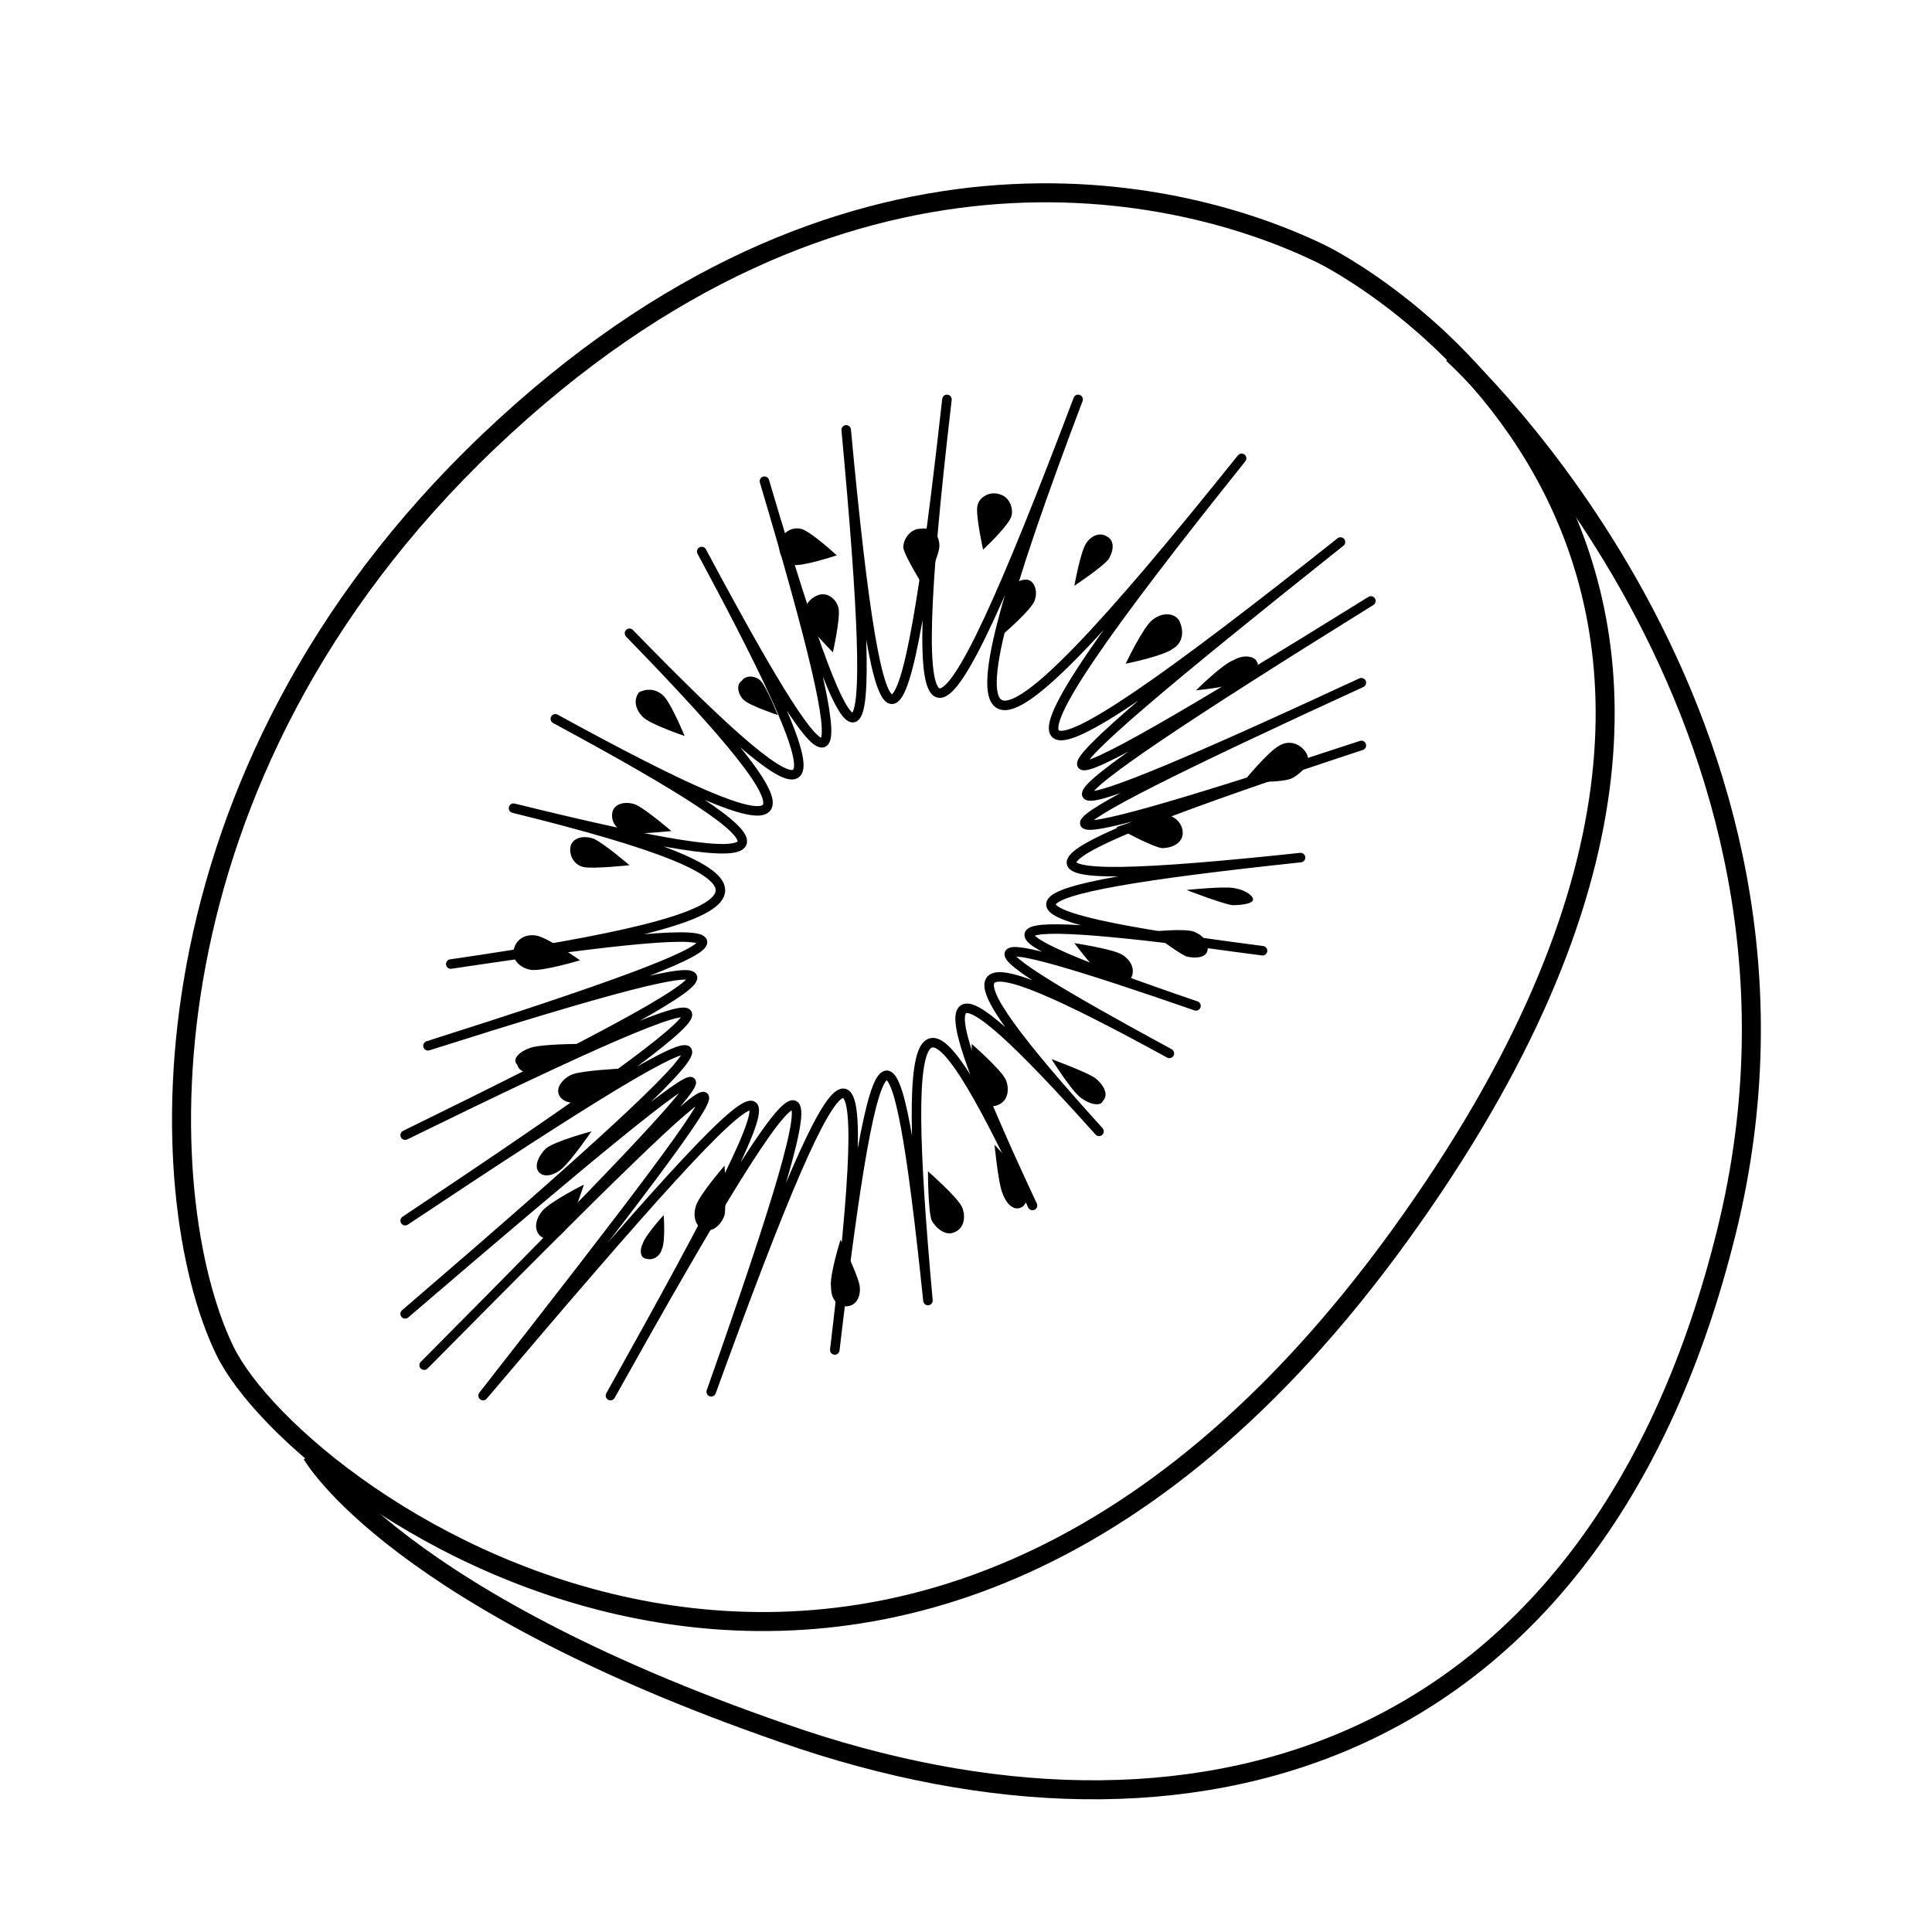 <?xml version="1.0" encoding="UTF-8"?>
<!-- Uploaded to: SVG Repo, www.svgrepo.com, Generator: SVG Repo Mixer Tools -->
<svg width="800px" height="800px" version="1.1" viewBox="144 144 512 512" xmlns="http://www.w3.org/2000/svg">
 <path d="m286.14 391.94c3.023 0.504 11.586 6.551 11.586 6.551s-10.078 3.023-13.098 2.519c-3.023-0.504-5.039-3.023-4.535-5.039 0.504-3.023 3.023-4.535 6.047-4.031z"/>
 <path d="m390.93 467.51c-1.008-2.519-1.008-13.098-1.008-13.098s8.062 7.055 9.07 9.574c1.008 2.519 0.504 5.543-2.016 6.551-2.016 1.004-4.535-0.508-6.047-3.027z"/>
 <path d="m409.57 459.95c-1.008-2.519-2.016-12.594-2.016-12.594s7.055 7.559 8.062 10.078c1.008 2.519 1.008 5.543-1.008 6.551-2.016 1-4.031-1.012-5.039-4.035z"/>
 <path d="m486.65 350.12c-2.519 1.512-13.098 1.008-13.098 1.008s6.551-8.062 9.574-9.574c2.519-1.512 5.543-0.504 7.055 2.016 1.508 2.519-1.012 5.039-3.531 6.551z"/>
 <path d="m470.53 383.88c-3.023-0.504-12.09-4.031-12.09-4.031s9.574-1.008 12.594-0.504c3.023 0.504 5.039 2.016 5.039 3.023 0 1.008-2.519 1.512-5.543 1.512z"/>
 <path d="m473.55 324.43c-2.519 1.512-12.594 2.519-12.594 2.519s7.055-7.055 10.078-8.062c2.519-1.512 5.543-1.008 6.047 0.504 1.004 1.012-1.012 3.527-3.531 5.039z"/>
 <path d="m430.23 434.76c-2.519-2.016-7.559-10.078-7.559-10.078s9.574 3.527 11.586 5.039c2.519 2.016 3.527 4.535 2.016 6.047-0.5 1.512-3.523 1.008-6.043-1.008z"/>
 <path d="m288.66 448.36c2.519-2.016 12.09-4.535 12.09-4.535s-5.543 8.062-8.062 10.078c-2.519 2.016-5.039 2.016-6.047 0.504-1.004-1.512 0.004-4.031 2.019-6.047z"/>
 <path d="m284.62 421.66c3.023-1.008 13.098-1.008 13.098-1.008s-8.062 6.047-10.578 7.055c-3.023 1.008-5.543 0.504-6.047-1.512-1.508-1.516 0.504-3.527 3.527-4.535z"/>
 <path d="m402.52 433.75c-1.008-2.519-1.008-13.098-1.008-13.098s8.062 7.055 9.07 9.574 0.504 5.543-2.016 6.551c-2.016 1.004-4.535-0.004-6.047-3.027z"/>
 <path d="m451.89 368.76c-3.023-0.504-12.09-5.543-12.09-5.543s10.078-3.527 12.594-3.527c3.023 0.504 5.039 2.519 5.039 5.039s-2.519 4.031-5.543 4.031z"/>
 <path d="m454.91 315.86c-2.519 2.016-12.594 4.031-12.594 4.031s4.535-9.574 7.055-11.586c2.519-2.016 5.543-2.016 7.055 0 1.508 3.019 1.004 6.043-1.516 7.555z"/>
 <path d="m301.25 366.24c2.519 1.008 9.574 7.055 9.574 7.055s-9.574 1.008-12.09 0.504c-2.519-0.504-4.031-3.023-3.527-5.543 0.504-2.016 3.023-3.023 6.043-2.016z"/>
 <path d="m312.34 357.18c2.519 1.008 9.574 7.055 9.574 7.055s-9.574 1.008-12.09 0.504c-2.519-1.008-4.031-3.023-3.527-5.543 0.5-2.016 3.019-3.023 6.043-2.016z"/>
 <path d="m319.89 328.46c2.016 2.016 5.543 10.578 5.543 10.578s-9.07-3.023-11.082-5.039c-2.016-2.016-2.519-4.535-1.008-6.551 2.012-1.004 4.531-1.004 6.547 1.012z"/>
 <path d="m345.59 324.43c1.512 1.512 4.535 9.07 4.535 9.07s-7.559-2.519-9.07-4.031c-1.512-1.512-2.016-4.031-0.504-5.039 1.008-1.512 3.527-1.512 5.039 0z"/>
 <path d="m366.24 305.28c0.504 2.519-1.512 11.586-1.512 11.586s-6.551-6.551-7.559-9.07c-0.504-2.519 1.008-5.039 3.527-6.047 2.519-1.004 5.039 1.012 5.543 3.531z"/>
 <path d="m392.95 288.66c0 2.519-4.031 11.082-4.031 11.082s-5.039-8.062-5.543-10.578c0-2.519 2.016-5.039 4.535-5.039 3.023-0.504 5.039 1.512 5.039 4.535z"/>
 <path d="m356.17 284.12c2.519 0.504 9.574 7.055 9.574 7.055s-9.07 3.023-11.586 2.519c-2.519-0.504-4.031-3.023-3.527-5.543 0.5-3.023 3.019-4.535 5.539-4.031z"/>
 <path d="m412.09 280.59c-0.504 2.519-7.559 9.07-7.559 9.07s-2.016-9.07-1.512-11.586c0.504-2.519 3.527-4.031 6.047-3.023 2.016 0.504 3.527 3.023 3.023 5.539z"/>
 <path d="m437.79 292.18c-1.512 2.016-9.07 7.055-9.07 7.055s1.512-8.566 3.023-11.082c1.512-2.519 4.031-3.023 5.543-2.016 2.016 1.004 2.016 3.523 0.504 6.043z"/>
 <path d="m458.44 397.48c-2.519-1.008-9.574-6.551-9.574-6.551s9.07-1.008 11.586 0c2.519 1.008 4.031 3.023 3.527 5.039-0.504 2.016-3.523 2.016-5.539 1.512z"/>
 <path d="m418.14 303.27c-1.008 2.519-8.062 8.566-8.062 8.566s0.504-9.07 1.512-11.082c1.008-2.519 3.527-3.527 5.039-3.023 1.512 0.504 2.519 3.019 1.512 5.539z"/>
 <path d="m295.71 428.71c2.519-1.008 12.594-1.512 12.594-1.512s-7.055 7.559-9.574 8.566c-2.519 1.008-5.543 0.504-6.551-1.512-1.004-2.016 1.012-4.535 3.531-5.543z"/>
 <path d="m287.65 464.99c2.016-2.519 11.082-7.055 11.082-7.055s-3.023 9.574-5.039 12.09c-2.016 2.519-4.535 3.023-6.551 1.512-1.508-1.508-1.508-4.027 0.508-6.547z"/>
 <path d="m364.23 485.14c-0.504-3.023 2.519-12.594 2.519-12.594s4.535 9.07 5.039 12.09c0.504 3.023-1.008 5.543-3.527 5.543-2.519 0-4.031-2.016-4.031-5.039z"/>
 <path d="m328.46 463.48c1.008-3.023 7.559-10.578 7.559-10.578s0.504 10.078 0 13.098c-1.008 3.023-3.527 4.535-5.543 4.031-2.016-1.008-3.023-3.527-2.016-6.551z"/>
 <path d="m314.35 473.55c0.504-2.016 5.543-7.559 5.543-7.559s0.504 7.055-0.504 9.07c-0.504 2.016-2.519 3.023-4.031 2.519-1.512 0-2.016-2.016-1.008-4.031z"/>
 <path d="m437.28 403.52c-2.519-1.512-8.566-9.574-8.566-9.574s10.078 1.512 12.594 3.023c2.519 1.512 3.527 4.031 2.519 6.047-1.004 2.016-4.027 2.016-6.547 0.504z"/>
 <path transform="matrix(5.038 0 0 5.038 148.09 148.09)" d="m68.8 12.6s30.5 15 4 51.6c-26.5 36.6-57.9 14.1-61.8 6-3.9-8.1-4.7-30.1 13.9-47.801 18.6-17.7 36.4-13.499 43.9-9.8z" fill="none" stroke="#000000" stroke-linejoin="round" stroke-miterlimit="10"/>
 <path transform="matrix(5.038 0 0 5.038 148.09 148.09)" d="m75.6 17.8s21.1 19.1 14.4 46.2c-6.7 27.099-27.1 33.8-48.599 26.7-21.4-7.2-25.8-15-25.8-15" fill="none" stroke="#000000" stroke-linejoin="round" stroke-miterlimit="10"/>
 <path transform="matrix(5.038 0 0 5.038 148.09 148.09)" d="m49 20.2c-2.3 20.6-3.5 20.9-5.3 1.6 1.8 19.4 0.8 20-4.3 2.7 5.1 17.2 4.4 18.1-3.3 3.7 7.7 14.3 6.9 15.3-3.8 4.3 10.7 11 9.8 12-3.9 4.5 13.7 7.4 13.2 8.5-2.2 4.7 15.4 3.8 14.6 5.6-3.3 8.2 18-2.7 17.7-1.7-1.2 4.3 18.9-6 18.6-5-1.2 4.7 19.8-9.7 19.8-8.7 0 4.5 19.8-13.2 19.8-12.1 0 4.9 19.8-17 20-16.4 1 2.7 19-19.2 19.2-19 3.1 1.6 17.2-20.3 18.1-20.4 6.7 0 11.4-20.4 12.4-20.3 5.3-0.2 7.4-20.4 8.7-20.7 6.5-2.2 2.2-18.6 3.2-19 4.9-2.6-1.5-16.6-0.4-17.6 5.5-5-5.9-12.6-5.1-13.5 3.5-3.9-8.6-9.5-7.8-10.4 3.7-4.1-11.6-6.3-11.3-6.9 1.4-2.5-12.6-4.3-11.8-5 3.5-2.9-15.4-2-14.9-3.1 2-4.9-16.9 1.8-16.2 0.5 3.2-5.9-19.4 6.4-19.4 5.6 0-3.3-19.4 9-19.3 8 0.5-4.3-19.8 12.3-20.2 11.7-1.6-3.1-18.5 14.699-19.7 13.699-5.2-4.402-14.5 18.1-16.4 17.5-8.6-3.1-7.8 20.6-9.3 20.6-6.9 0z" fill="none" stroke="#000000" stroke-linejoin="round" stroke-miterlimit="10" stroke-width=".5"/>
</svg>